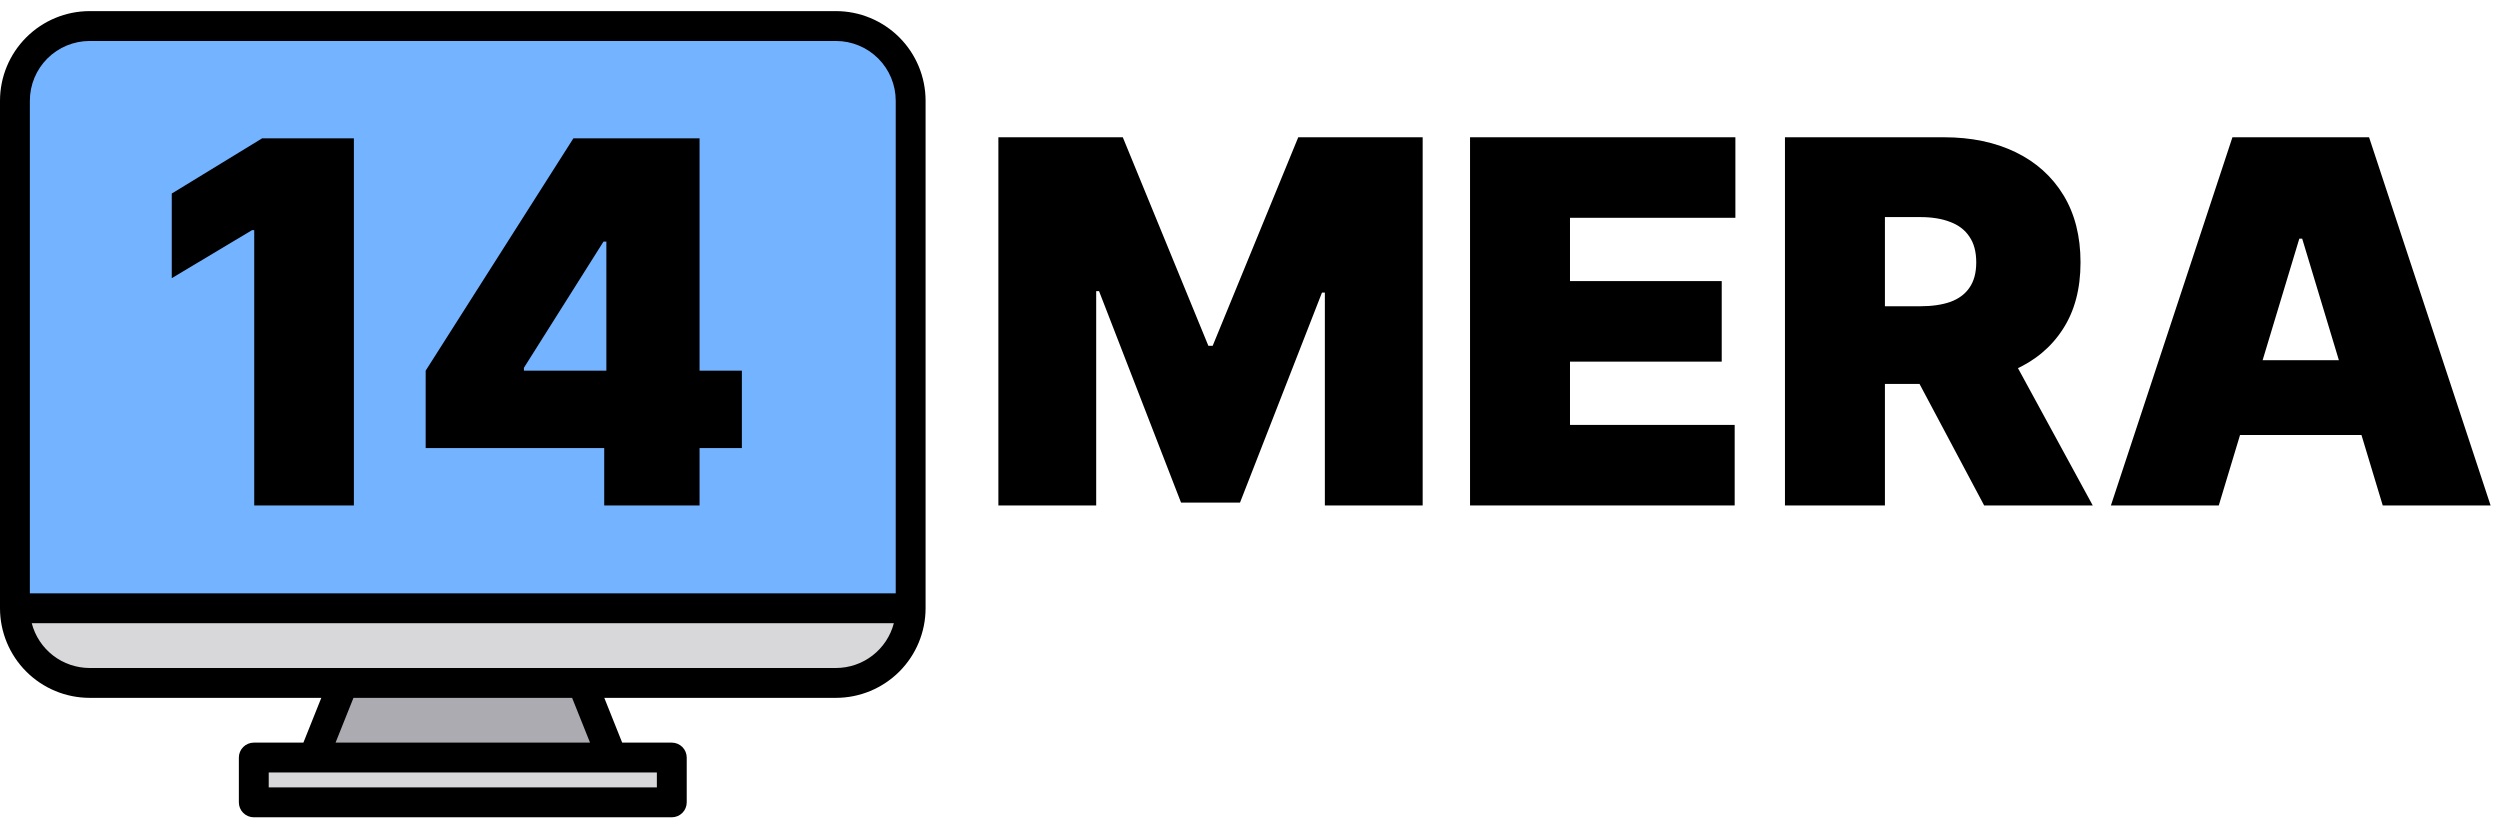 <svg width="193" height="64" viewBox="0 0 193 64" fill="none" xmlns="http://www.w3.org/2000/svg">
<path d="M70.808 46.959C70.808 48.487 70.201 49.953 69.12 51.033C68.039 52.114 66.574 52.721 65.045 52.721H7.42C5.892 52.721 4.426 52.114 3.345 51.033C2.265 49.953 1.658 48.487 1.658 46.959H70.808Z" fill="#D8D7DA"/>
<path d="M70.808 7.774V46.959H1.658V7.774C1.658 6.245 2.265 4.78 3.345 3.699C4.426 2.618 5.892 2.011 7.42 2.011H65.045C66.574 2.011 68.039 2.618 69.12 3.699C70.201 4.78 70.808 6.245 70.808 7.774Z" fill="#74B3FF"/>
<path d="M47.913 58.484H24.863L27.168 52.721H45.608L47.913 58.484Z" fill="#ACABB1"/>
<path d="M19.89 58.484H52.16V61.941H19.89V58.484Z" fill="#D8D7DA"/>
<path d="M64.54 0.858H6.915C5.082 0.86 3.324 1.59 2.028 2.886C0.731 4.182 0.002 5.94 0 7.773V46.959C0.002 48.792 0.731 50.55 2.028 51.846C3.324 53.142 5.082 53.872 6.915 53.874H24.805L23.422 57.331H19.593C19.287 57.331 18.994 57.453 18.778 57.669C18.561 57.885 18.44 58.178 18.44 58.484V61.941C18.44 62.247 18.561 62.54 18.778 62.756C18.994 62.972 19.287 63.094 19.593 63.094H51.863C52.168 63.094 52.462 62.972 52.678 62.756C52.894 62.54 53.015 62.247 53.015 61.941V58.484C53.015 58.178 52.894 57.885 52.678 57.669C52.462 57.453 52.168 57.331 51.863 57.331H48.033L46.651 53.874H64.54C66.374 53.872 68.131 53.142 69.428 51.846C70.724 50.55 71.453 48.792 71.455 46.959V7.773C71.453 5.94 70.724 4.182 69.428 2.886C68.131 1.59 66.374 0.86 64.54 0.858ZM50.71 59.636V60.789H20.745V59.636H50.71ZM25.905 57.331L27.288 53.874H44.167L45.55 57.331H25.905ZM64.54 51.569H6.915C5.893 51.567 4.901 51.227 4.093 50.602C3.285 49.976 2.707 49.1 2.451 48.111H69.005C68.748 49.1 68.17 49.976 67.362 50.602C66.555 51.227 65.562 51.567 64.54 51.569ZM69.15 45.806H2.305V7.773C2.306 6.551 2.793 5.379 3.657 4.515C4.521 3.651 5.693 3.165 6.915 3.163H64.54C65.763 3.165 66.934 3.651 67.799 4.515C68.663 5.379 69.149 6.551 69.15 7.773V45.806Z" fill="black"/>
<path d="M32.862 34.592V28.614L44.265 10.68H49.69V18.651H46.59L40.446 28.393V28.614H57.273V34.592H32.862ZM46.645 39.021V32.766L46.811 30.164V10.68H54.007V39.021H46.645Z" fill="black"/>
<path d="M27.32 10.68V39.021H19.626V17.765H19.46L13.26 21.474V14.942L20.235 10.68H27.32Z" fill="black"/>
<path d="M171.289 39.021H162.962L172.344 10.597H182.892L192.274 39.021H183.947L177.729 18.424H177.507L171.289 39.021ZM169.735 27.807H185.39V33.58H169.735V27.807Z" fill="black"/>
<path d="M137.799 39.021V10.597H150.068C152.178 10.597 154.024 10.981 155.606 11.749C157.188 12.517 158.419 13.622 159.298 15.066C160.177 16.509 160.616 18.239 160.616 20.256C160.616 22.292 160.163 24.008 159.256 25.405C158.358 26.803 157.095 27.857 155.467 28.57C153.848 29.282 151.956 29.639 149.791 29.639H142.462V23.643H148.236C149.143 23.643 149.915 23.532 150.554 23.31C151.202 23.078 151.697 22.713 152.039 22.213C152.391 21.714 152.566 21.061 152.566 20.256C152.566 19.442 152.391 18.781 152.039 18.272C151.697 17.754 151.202 17.374 150.554 17.134C149.915 16.884 149.143 16.759 148.236 16.759H145.516V39.021H137.799ZM154.454 25.974L161.56 39.021H153.177L146.238 25.974H154.454Z" fill="black"/>
<path d="M113.487 39.021V10.597H133.972V16.814H121.203V21.7H132.917V27.918H121.203V32.803H133.917V39.021H113.487Z" fill="black"/>
<path d="M77.075 10.597H86.68L93.286 26.696H93.619L100.225 10.597H109.83V39.021H102.279V22.588H102.057L95.729 38.799H91.176L84.847 22.477H84.626V39.021H77.075V10.597Z" fill="black"/>
</svg>
